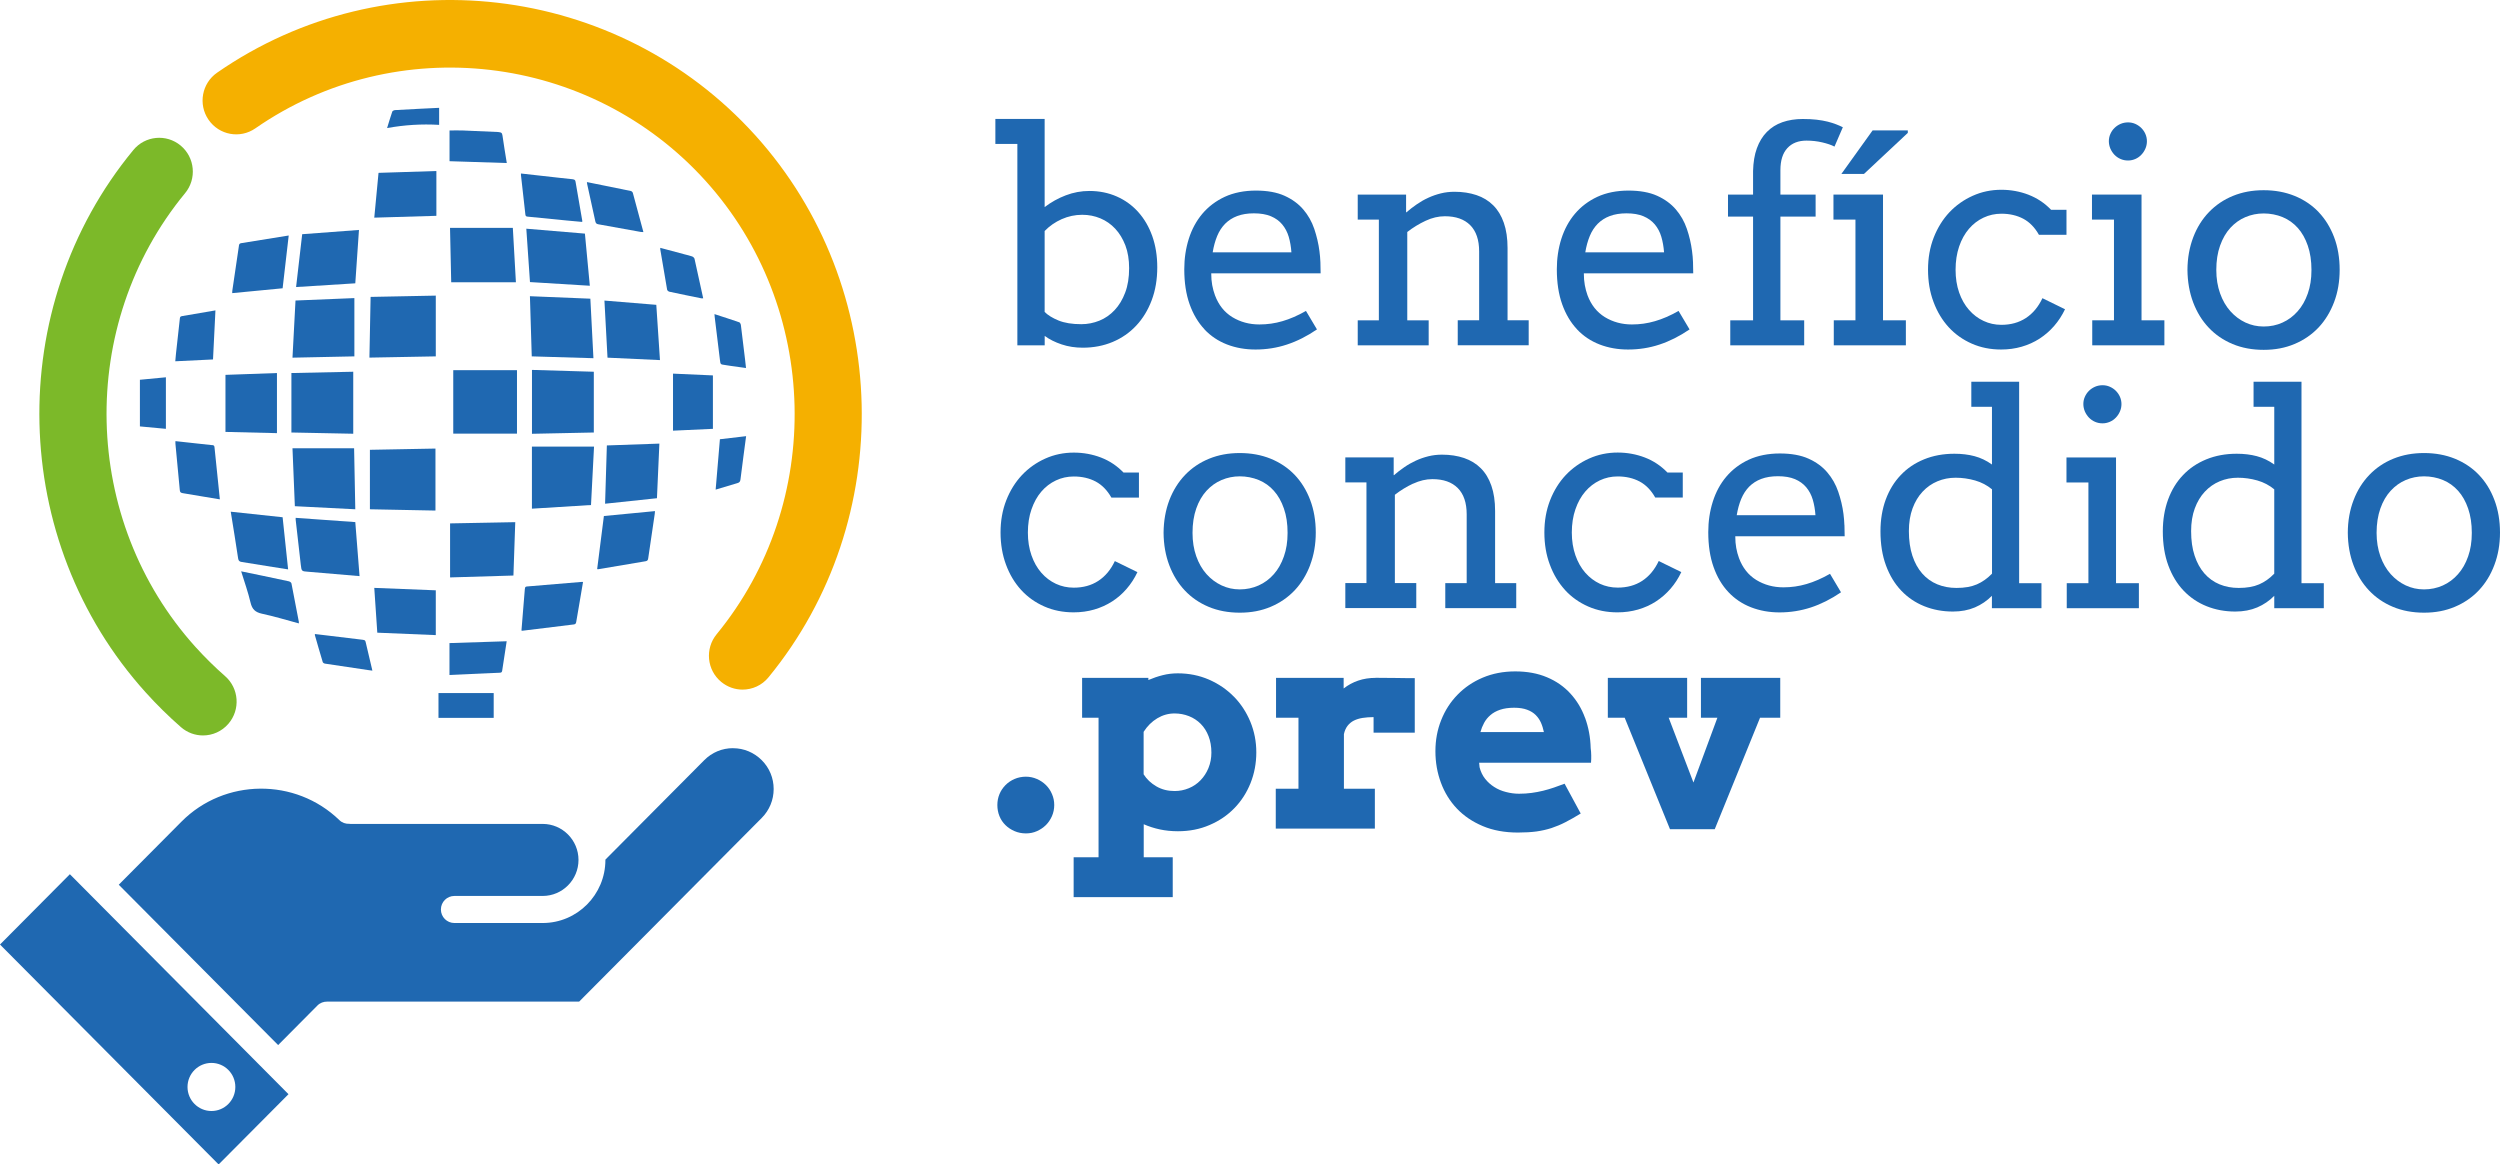 <svg viewBox="0 0 463.7 215.98" xmlns="http://www.w3.org/2000/svg" id="Camada_2"><defs><style>.cls-1{fill:#f5b000;}.cls-2{fill:#7cb929;}.cls-3{fill:#1f68b1;}</style></defs><g id="_Camada_"><g><path d="m40.27,13.48c-2.84,1.97-3.55,5.88-1.59,8.73,1.96,2.85,5.84,3.57,8.68,1.6,26.19-18.18,62.11-13.98,83.53,9.76,21.2,23.49,22.08,59.64,2.03,84.07-2.19,2.67-1.82,6.63.84,8.83,1.16.96,2.57,1.44,3.96,1.44,1.8,0,3.59-.77,4.82-2.28,23.96-29.21,22.92-72.41-2.42-100.5C114.52-3.24,71.59-8.25,40.27,13.48Z" class="cls-1"></path><path d="m33.56,134.87c1.18,1.03,2.64,1.54,4.09,1.54,1.74,0,3.48-.73,4.71-2.16,2.26-2.62,1.98-6.58-.62-8.85-1.91-1.67-3.75-3.49-5.47-5.39-21.25-23.55-22.08-59.74-1.94-84.18,2.2-2.67,1.83-6.62-.82-8.83-2.65-2.21-6.59-1.84-8.78.83C.64,57.03,1.63,100.29,27.03,128.44c2.05,2.27,4.25,4.44,6.53,6.43Z" class="cls-2"></path><path d="m0,175.19l40.55,40.79,12.96-13.03-40.55-40.8-12.96,13.04Zm39.22,21.96c2.45,0,4.43,1.99,4.43,4.46s-1.98,4.46-4.43,4.46-4.44-2-4.44-4.46,1.99-4.46,4.44-4.46Z" class="cls-3"></path><path d="m135.95,138.77c-2.01,0-3.9.79-5.32,2.22l-18.34,18.45s0,.04,0,.06c0,6.45-5.22,11.7-11.63,11.7h-16.38c-1.38,0-2.5-1.12-2.5-2.51s1.12-2.51,2.5-2.51h16.38c3.66,0,6.64-3,6.64-6.68s-2.98-6.68-6.64-6.68h-35.67c-.07,0-.14-.02-.21-.02-.66.03-1.33-.19-1.84-.69-8.14-7.88-21.28-7.76-29.27.28l-11.64,11.71,29.56,29.74,7.28-7.33c.5-.51,1.16-.74,1.82-.73.02,0,.03,0,.05,0h46.68l33.87-34.07c1.42-1.43,2.21-3.33,2.21-5.36s-.78-3.92-2.21-5.35-3.32-2.22-5.32-2.22Z" class="cls-3"></path><rect height="11.77" width="11.82" y="68.66" x="84.07" class="cls-3"></rect><path d="m68.51,66.33c4.14-.08,8.21-.15,12.32-.23v-11.27c-4.04.08-8.05.16-12.09.24-.07,3.77-.15,7.49-.22,11.27Z" class="cls-3"></path><path d="m68.61,83.42v11.04c4.08.08,8.07.16,12.16.24v-11.5c-4.09.08-8.16.16-12.16.23Z" class="cls-3"></path><path d="m110.14,80.22v-11.27c-3.84-.11-7.64-.23-11.47-.34v11.85c3.85-.08,7.66-.16,11.47-.24Z" class="cls-3"></path><path d="m54.05,80.22c3.84.08,7.64.16,11.47.23v-11.5c-3.86.08-7.67.16-11.47.24v11.04Z" class="cls-3"></path><path d="m110.18,82.84h-11.52v11.51c3.67-.23,7.29-.46,10.96-.68.19-3.66.38-7.27.56-10.82Z" class="cls-3"></path><path d="m98.29,54.94c.11,3.75.23,7.42.34,11.16,3.82.11,7.59.23,11.44.34-.19-3.74-.38-7.37-.57-11.04-3.77-.15-7.47-.3-11.21-.46Z" class="cls-3"></path><path d="m65.68,83.15h-11.43c.15,3.56.3,7.13.44,10.74,3.76.19,7.46.38,11.21.57-.08-3.79-.15-7.5-.22-11.31Z" class="cls-3"></path><path d="m83.47,42.27c.07,3.32.14,6.66.22,10.08h12c-.19-3.33-.38-6.67-.57-10.08h-11.65Z" class="cls-3"></path><path d="m54.25,66.34c3.86-.08,7.64-.16,11.48-.24v-10.81c-3.6.15-7.22.3-10.92.45-.19,3.55-.38,7.04-.56,10.6Z" class="cls-3"></path><path d="m95.58,96.85c-4.07.08-8.07.16-12.1.23v10.02c3.95-.12,7.84-.23,11.75-.35.11-3.33.23-6.59.34-9.9Z" class="cls-3"></path><path d="m54.84,96.06c0,.16-.01.25,0,.33.32,2.79.63,5.58.95,8.36.14,1.22.16,1.21,1.35,1.3.12,0,.24.02.36.03,3.02.26,6.05.51,9.19.78-.27-3.37-.53-6.68-.79-10.02-3.72-.27-7.38-.52-11.06-.79Z" class="cls-3"></path><path d="m97.62,42.42c.23,3.34.45,6.6.68,9.9,3.71.23,7.38.46,11.1.68-.3-3.25-.6-6.44-.91-9.67-3.63-.3-7.21-.6-10.87-.91Z" class="cls-3"></path><path d="m54.92,53.24c3.7-.23,7.33-.46,10.98-.69.23-3.33.45-6.59.68-9.9-3.54.27-7,.53-10.53.79-.38,3.28-.75,6.51-1.13,9.79Z" class="cls-3"></path><path d="m41.82,80.11c3.2.08,6.37.15,9.55.23v-11.15c-3.2.11-6.36.22-9.55.34v10.59Z" class="cls-3"></path><path d="m122.3,82.28c-3.29.11-6.51.23-9.74.34-.11,3.64-.22,7.19-.33,10.81,3.24-.34,6.4-.68,9.62-1.02.15-3.41.3-6.75.45-10.13Z" class="cls-3"></path><path d="m121.74,56.54c-3.23-.27-6.39-.53-9.63-.79.19,3.57.38,7.05.57,10.59,3.25.15,6.46.3,9.73.45-.23-3.46-.46-6.84-.68-10.25Z" class="cls-3"></path><path d="m80.83,117.8v-8.31c-3.8-.15-7.58-.3-11.41-.45.19,2.8.37,5.52.56,8.31,3.66.15,7.24.3,10.85.45Z" class="cls-3"></path><path d="m69.42,40.37c3.91-.11,7.72-.23,11.52-.34v-8.31c-3.59.11-7.14.23-10.73.34-.27,2.78-.52,5.51-.79,8.31Z" class="cls-3"></path><path d="m110.76,105.56c.11.01.16.03.2.02,2.92-.49,5.85-1,8.78-1.48.35-.06.44-.21.49-.54.39-2.75.81-5.49,1.21-8.23.02-.16.03-.33.05-.53-3.2.31-6.32.6-9.48.91-.42,3.31-.83,6.57-1.25,9.85Z" class="cls-3"></path><path d="m53.44,105.61c-.35-3.26-.68-6.45-1.02-9.67-3.21-.34-6.37-.68-9.62-1.03.47,2.97.95,5.82,1.37,8.68.07.46.27.59.68.65,1.93.3,3.85.62,5.78.93.92.15,1.84.29,2.81.44Z" class="cls-3"></path><path d="m44.32,45.56c-.4,2.76-.81,5.52-1.22,8.28-.03.16-.02.33-.03.53,3.16-.3,6.24-.6,9.35-.9.38-3.27.75-6.49,1.13-9.79-2.99.48-5.9.96-8.81,1.42-.31.05-.38.19-.43.47Z" class="cls-3"></path><path d="m97.35,109.22c-.09,1.17-.19,2.34-.29,3.52-.11,1.39-.22,2.79-.34,4.22.1.02.14.04.17.03,3.19-.39,6.37-.79,9.56-1.17.32-.04.38-.22.43-.48.16-.97.33-1.94.5-2.91.25-1.48.5-2.96.76-4.49-.14,0-.25,0-.35,0-3.36.28-6.71.57-10.06.84-.32.03-.35.19-.37.44Z" class="cls-3"></path><path d="m106.27,33.25c-.87-.08-1.74-.19-2.6-.28-2.32-.26-4.64-.52-7.04-.79,0,.14,0,.23,0,.31.27,2.44.56,4.88.82,7.32.04.36.25.35.5.38,2.4.23,4.79.47,7.19.71.95.09,1.9.17,2.84.26.02-.1.03-.14.03-.16-.42-2.44-.85-4.88-1.26-7.31-.05-.3-.2-.4-.48-.43Z" class="cls-3"></path><path d="m124.83,79.88c2.48-.11,4.93-.22,7.4-.34v-9.91c-2.48-.11-4.92-.22-7.4-.33v10.58Z" class="cls-3"></path><path d="m39.31,82.56c-.92-.1-1.84-.2-2.76-.3-1.33-.14-2.66-.29-4.01-.44,0,.2-.02.35,0,.51.27,2.87.55,5.73.81,8.59.03.39.2.49.54.55,1.27.21,2.54.43,3.82.64,1,.17,2.01.34,3.07.51-.34-3.29-.68-6.5-1-9.71-.03-.33-.24-.33-.46-.36Z" class="cls-3"></path><path d="m117.03,35.43c-2.7-.56-5.4-1.1-8.17-1.66.02.17.02.26.04.34.51,2.31,1.03,4.63,1.52,6.94.08.35.21.49.56.55,2.63.46,5.26.95,7.88,1.42.14.02.29.02.48.03-.66-2.46-1.3-4.87-1.96-7.27-.04-.14-.22-.32-.36-.35Z" class="cls-3"></path><path d="m53.61,107.83c-1.62-.36-3.24-.69-4.86-1.03-1.31-.27-2.62-.54-4.02-.83.62,2.01,1.29,3.88,1.74,5.8.29,1.23.87,1.79,2.11,2.06,2.29.49,4.55,1.18,6.85,1.8,0-.13.01-.21,0-.29-.45-2.38-.9-4.75-1.37-7.12-.03-.16-.27-.34-.44-.38Z" class="cls-3"></path><path d="m83.38,125.2c1.55-.06,3.07-.13,4.58-.21,1.56-.07,3.13-.15,4.7-.21.24-.01.43-.03.48-.35.27-1.8.55-3.6.84-5.49-3.58.11-7.09.23-10.61.34v5.91Z" class="cls-3"></path><path d="m33.35,59.17c-.24,2.15-.47,4.29-.71,6.43-.05.46-.09.92-.13,1.41,2.38-.11,4.67-.22,7-.34.15-3.05.3-6.06.45-9.1-2.13.37-4.19.73-6.25,1.07-.34.06-.33.28-.36.53Z" class="cls-3"></path><path d="m92.47,24.49c-2.21-.08-4.42-.2-6.63-.29-.81-.03-1.62,0-2.46,0v5.7c3.56.11,7.07.22,10.62.34-.28-1.75-.57-3.43-.8-5.1-.07-.5-.25-.62-.72-.63Z" class="cls-3"></path><path d="m67.32,118.67c-2.27-.27-4.53-.55-6.8-.82-.7-.09-1.41-.17-2.1-.25-.02.1-.04.13-.03.16.48,1.68.96,3.36,1.47,5.04.04.13.26.27.42.29,2.65.41,5.31.79,7.96,1.19.26.04.53.07.83.11-.44-1.84-.86-3.59-1.26-5.35-.07-.29-.23-.33-.48-.36Z" class="cls-3"></path><path d="m128.4,47.57c-.46-.16-.94-.27-1.41-.39-1.49-.4-2.99-.8-4.52-1.21,0,.13-.02.22,0,.3.42,2.49.83,4.98,1.27,7.47.03.14.24.32.39.36,1.97.43,3.96.83,5.94,1.23.11.02.23,0,.36,0-.54-2.47-1.06-4.9-1.61-7.33-.04-.17-.25-.36-.43-.43Z" class="cls-3"></path><rect height="4.6" width="10.24" y="128.55" x="81.33" class="cls-3"></rect><path d="m30.77,79.54v-9.56c-1.63.15-3.21.3-4.82.46v8.65c1.61.15,3.2.3,4.82.45Z" class="cls-3"></path><path d="m137.42,60.3c-.02-.19-.16-.47-.3-.52-1.5-.52-3-1-4.6-1.52.02.24.02.38.04.51.32,2.68.65,5.36.98,8.04.09.79.11.78.92.89.35.05.69.11,1.03.16.94.13,1.88.27,2.88.4-.06-.57-.12-1.05-.17-1.54-.26-2.14-.51-4.28-.78-6.42Z" class="cls-3"></path><path d="m132.73,90.82c1.43-.43,2.74-.84,4.07-1.22.36-.1.49-.29.54-.65.18-1.48.38-2.96.57-4.44.15-1.17.31-2.35.48-3.61-1.66.19-3.24.38-4.86.57-.26,3.11-.52,6.18-.79,9.34Z" class="cls-3"></path><path d="m73.28,20.42c-.19.01-.47.14-.52.28-.34.97-.62,1.96-.96,3.05,3.24-.58,6.4-.78,9.65-.59v-3.16c-1.16.06-2.34.11-3.52.17-1.55.08-3.1.16-4.65.25Z" class="cls-3"></path><path d="m188.71,64.05h5.06v-1.75c.87.65,1.92,1.17,3.14,1.58,1.22.41,2.53.61,3.93.61,2.01,0,3.86-.36,5.55-1.07,1.68-.71,3.14-1.72,4.36-3.03,1.23-1.31,2.18-2.88,2.87-4.71.69-1.83,1.03-3.86,1.03-6.11,0-2.1-.31-4.03-.92-5.76-.62-1.74-1.48-3.22-2.6-4.47s-2.44-2.21-3.98-2.89-3.24-1.03-5.09-1.03c-1.51,0-2.97.27-4.38.81-1.42.54-2.72,1.27-3.92,2.18v-16.35h-9.14v4.64h4.08v37.35Zm5.06-21.21c.89-.92,1.94-1.65,3.15-2.19,1.22-.54,2.49-.81,3.81-.81,1.2,0,2.32.22,3.37.66,1.05.44,1.97,1.08,2.76,1.93.79.85,1.41,1.88,1.88,3.1.46,1.22.69,2.63.69,4.21,0,1.73-.24,3.24-.73,4.53-.49,1.3-1.14,2.38-1.96,3.25-.82.87-1.76,1.53-2.83,1.96-1.07.43-2.18.65-3.35.65-1.71,0-3.12-.23-4.24-.69-1.12-.46-1.97-.99-2.56-1.58v-15.03Z" class="cls-3"></path><path d="m223.39,61.08c1.17,1.25,2.57,2.18,4.19,2.81,1.63.63,3.39.94,5.29.94,2.01,0,3.95-.3,5.82-.92,1.87-.61,3.73-1.55,5.58-2.81l-2.04-3.43c-1.52.87-2.98,1.5-4.36,1.9-1.39.41-2.81.61-4.28.61-1.87,0-3.54-.46-5.02-1.36-1.48-.91-2.55-2.26-3.22-4.06-.22-.6-.39-1.22-.51-1.88-.12-.66-.18-1.38-.18-2.18h20.29c0-.66-.02-1.34-.04-2.05-.03-.7-.09-1.39-.18-2.07-.18-1.41-.51-2.78-.96-4.13-.46-1.35-1.14-2.55-2.04-3.6-.9-1.05-2.06-1.9-3.48-2.54-1.42-.64-3.19-.96-5.32-.96s-4.11.39-5.77,1.16c-1.65.77-3.03,1.82-4.15,3.14-1.11,1.32-1.95,2.87-2.51,4.64-.56,1.77-.84,3.66-.84,5.66,0,2.46.33,4.63.99,6.48.66,1.85,1.58,3.4,2.75,4.64Zm2.37-17.3c.37-.9.87-1.66,1.48-2.28.62-.62,1.36-1.1,2.24-1.43.88-.33,1.91-.5,3.09-.5,1.25,0,2.3.18,3.16.54.85.36,1.55.86,2.09,1.51.54.65.95,1.41,1.21,2.29.26.88.43,1.85.5,2.89h-14.6c.18-1.11.46-2.12.83-3.02Z" class="cls-3"></path><path d="m264.99,59.41h-3.97v-16.38c1.07-.83,2.2-1.52,3.4-2.08,1.19-.56,2.38-.84,3.56-.84,2.05,0,3.62.55,4.72,1.66,1.1,1.11,1.65,2.73,1.65,4.87v12.76h-3.97v4.64h13.16v-4.64h-3.92v-13.39c0-1.8-.23-3.36-.69-4.68-.46-1.32-1.12-2.41-1.97-3.25-.85-.85-1.89-1.48-3.1-1.89-1.22-.41-2.57-.62-4.08-.62-.89,0-1.74.1-2.54.3-.81.2-1.58.47-2.32.81-.75.34-1.46.75-2.14,1.22-.68.47-1.32.96-1.92,1.48h-.06v-3.29h-8.97v4.64h3.92v18.68h-3.92v4.64h13.16v-4.64Z" class="cls-3"></path><path d="m292.5,61.08c1.17,1.25,2.57,2.18,4.19,2.81,1.63.63,3.39.94,5.29.94,2.01,0,3.95-.3,5.82-.92,1.86-.61,3.73-1.55,5.58-2.81l-2.04-3.43c-1.52.87-2.98,1.5-4.37,1.9-1.39.41-2.81.61-4.28.61-1.87,0-3.54-.46-5.02-1.36-1.47-.91-2.55-2.26-3.22-4.06-.22-.6-.38-1.22-.5-1.88-.12-.66-.18-1.38-.18-2.18h20.29c0-.66-.02-1.34-.04-2.05-.03-.7-.08-1.39-.18-2.07-.18-1.41-.5-2.78-.96-4.13-.46-1.35-1.14-2.55-2.04-3.6-.9-1.05-2.06-1.9-3.48-2.54-1.42-.64-3.2-.96-5.32-.96s-4.12.39-5.77,1.16c-1.65.77-3.03,1.82-4.15,3.14-1.12,1.32-1.95,2.87-2.52,4.64-.56,1.77-.84,3.66-.84,5.66,0,2.46.33,4.63.99,6.48.66,1.85,1.58,3.4,2.75,4.64Zm2.37-17.3c.37-.9.87-1.66,1.48-2.28.62-.62,1.36-1.1,2.24-1.43s1.91-.5,3.09-.5c1.25,0,2.3.18,3.15.54.85.36,1.55.86,2.1,1.51.54.65.95,1.41,1.21,2.29.26.88.43,1.85.51,2.89h-14.61c.18-1.11.46-2.12.83-3.02Z" class="cls-3"></path><path d="m325.17,59.41h-4.24v4.64h13.71v-4.64h-4.41v-19.24h6.53v-4.08h-6.53v-4.53c0-1.8.43-3.16,1.29-4.09.86-.93,2.04-1.39,3.55-1.39,1.02,0,1.99.11,2.92.33.93.22,1.69.47,2.27.78l1.55-3.59c-.36-.18-.77-.36-1.23-.54-.46-.18-.99-.35-1.59-.5-.6-.15-1.28-.27-2.04-.36-.76-.09-1.63-.13-2.59-.13-1.37,0-2.63.2-3.75.59-1.13.39-2.09,1-2.89,1.81-.8.81-1.41,1.82-1.85,3.02-.44,1.2-.67,2.62-.71,4.23v4.38h-4.65v4.08h4.65v19.24Z" class="cls-3"></path><polygon points="340.13 59.41 340.13 64.05 353.5 64.05 353.5 59.41 349.26 59.41 349.26 36.09 340.07 36.09 340.07 40.73 344.15 40.73 344.15 59.41 340.13 59.41" class="cls-3"></polygon><polygon points="345.73 32.26 353.86 24.65 353.86 24.19 347.33 24.19 341.54 32.26 345.73 32.26" class="cls-3"></polygon><path d="m376.25,36.12c-1.59-.61-3.27-.92-5.04-.92-1.89,0-3.65.37-5.3,1.11-1.65.74-3.1,1.76-4.33,3.06-1.23,1.31-2.2,2.87-2.91,4.68-.71,1.82-1.06,3.81-1.06,5.97s.33,4.15,1.01,5.96c.67,1.82,1.61,3.38,2.81,4.7,1.2,1.31,2.64,2.33,4.3,3.06,1.66.73,3.47,1.09,5.43,1.09,1.34,0,2.61-.17,3.82-.52,1.21-.35,2.31-.85,3.32-1.5,1-.65,1.9-1.43,2.7-2.35.8-.92,1.47-1.95,2.02-3.1l-4.19-2.05c-.76,1.62-1.79,2.84-3.07,3.68-1.29.84-2.8,1.26-4.54,1.26-1.18,0-2.28-.24-3.3-.72-1.02-.47-1.93-1.16-2.71-2.05-.78-.89-1.39-1.96-1.83-3.22-.44-1.26-.66-2.67-.66-4.23s.22-3.02.66-4.31,1.05-2.38,1.82-3.28c.77-.9,1.68-1.59,2.7-2.07,1.04-.49,2.14-.73,3.32-.73,1.54,0,2.9.32,4.07.94,1.17.63,2.13,1.62,2.89,2.97h5.11v-4.64h-2.86c-1.19-1.24-2.59-2.17-4.17-2.78Z" class="cls-3"></path><polygon points="392.1 59.41 388.07 59.41 388.07 64.05 401.45 64.05 401.45 59.41 397.21 59.41 397.21 36.09 388.02 36.09 388.02 40.73 392.1 40.73 392.1 59.41" class="cls-3"></polygon><path d="m392.19,28.71c.32.33.69.59,1.13.78s.9.28,1.39.28.92-.1,1.35-.28c.43-.19.8-.45,1.11-.78.32-.33.57-.71.76-1.15.19-.43.28-.89.28-1.37s-.1-.92-.28-1.34c-.19-.43-.44-.79-.76-1.11-.32-.32-.69-.57-1.11-.76-.43-.19-.88-.28-1.35-.28s-.95.09-1.39.28c-.43.19-.81.44-1.13.76-.32.31-.57.68-.76,1.11-.19.42-.28.87-.28,1.34s.1.94.28,1.37c.19.43.44.81.76,1.15Z" class="cls-3"></path><path d="m430.04,39.31c-1.24-1.28-2.72-2.28-4.45-2.98-1.73-.7-3.64-1.05-5.73-1.05s-3.96.35-5.68,1.05c-1.72.7-3.21,1.71-4.46,3.01-1.25,1.3-2.23,2.86-2.92,4.68-.69,1.82-1.06,3.83-1.07,6.05.02,2.2.38,4.2,1.06,6.02.69,1.82,1.65,3.38,2.88,4.68,1.23,1.31,2.71,2.32,4.43,3.04,1.72.72,3.64,1.08,5.77,1.08s4-.36,5.73-1.09c1.73-.73,3.21-1.75,4.45-3.06,1.23-1.31,2.19-2.89,2.88-4.71.69-1.82,1.03-3.82,1.03-6s-.34-4.23-1.03-6.04c-.69-1.82-1.65-3.37-2.88-4.66Zm-1.99,15.13c-.45,1.3-1.08,2.4-1.88,3.3-.8.91-1.74,1.61-2.81,2.09-1.07.49-2.24.73-3.49.73s-2.32-.25-3.39-.74c-1.06-.5-1.99-1.2-2.8-2.11-.81-.91-1.44-2.01-1.9-3.3s-.7-2.75-.7-4.34c0-1.69.23-3.19.7-4.51s1.1-2.41,1.9-3.29c.81-.88,1.74-1.55,2.8-2,1.06-.45,2.19-.68,3.39-.68s2.42.23,3.51.68c1.09.45,2.02,1.12,2.81,2s1.41,1.98,1.86,3.29.68,2.81.68,4.51-.23,3.08-.68,4.37Z" class="cls-3"></path><path d="m206.26,111.57c1.01-.65,1.91-1.43,2.7-2.35.8-.92,1.47-1.95,2.01-3.1l-4.19-2.05c-.76,1.62-1.79,2.84-3.08,3.68-1.29.84-2.8,1.25-4.54,1.25-1.18,0-2.28-.24-3.3-.71-1.03-.48-1.93-1.16-2.71-2.05-.78-.89-1.39-1.97-1.83-3.23-.44-1.26-.67-2.67-.67-4.23s.22-3.02.67-4.31,1.05-2.38,1.82-3.28c.77-.9,1.67-1.59,2.71-2.08,1.03-.49,2.14-.73,3.32-.73,1.54,0,2.9.32,4.07.94,1.17.63,2.13,1.62,2.9,2.97h5.11v-4.64h-2.86c-1.2-1.24-2.59-2.17-4.17-2.78-1.59-.61-3.27-.92-5.05-.92-1.88,0-3.65.37-5.3,1.11-1.65.74-3.09,1.76-4.32,3.06-1.23,1.31-2.2,2.87-2.91,4.68-.71,1.82-1.06,3.81-1.06,5.97s.34,4.15,1.01,5.96c.67,1.82,1.61,3.38,2.81,4.7,1.2,1.31,2.64,2.33,4.3,3.06,1.66.73,3.47,1.09,5.43,1.09,1.34,0,2.62-.17,3.82-.52,1.2-.35,2.31-.85,3.32-1.5Z" class="cls-3"></path><path d="m243.01,104.78c.69-1.83,1.04-3.83,1.04-6.01s-.35-4.23-1.04-6.04c-.69-1.82-1.65-3.37-2.88-4.66-1.24-1.29-2.72-2.28-4.45-2.99-1.73-.7-3.64-1.05-5.73-1.05s-3.96.35-5.68,1.05c-1.72.7-3.21,1.71-4.46,3.01-1.25,1.31-2.22,2.86-2.92,4.68-.69,1.82-1.05,3.83-1.07,6.05.02,2.2.37,4.2,1.06,6.02.69,1.82,1.65,3.38,2.88,4.68,1.23,1.31,2.71,2.32,4.43,3.04,1.72.72,3.65,1.08,5.77,1.08s4-.36,5.73-1.09,3.21-1.75,4.45-3.06c1.23-1.31,2.19-2.88,2.88-4.71Zm-4.87-1.58c-.45,1.3-1.07,2.4-1.87,3.3-.8.91-1.74,1.61-2.82,2.09s-2.24.73-3.49.73-2.32-.25-3.38-.74c-1.06-.5-2-1.2-2.8-2.1-.81-.91-1.44-2.01-1.9-3.31s-.69-2.75-.69-4.34c0-1.69.23-3.19.69-4.51s1.1-2.41,1.9-3.29c.81-.88,1.74-1.55,2.8-2,1.06-.45,2.19-.68,3.38-.68s2.42.23,3.51.68c1.09.45,2.03,1.12,2.81,2,.79.88,1.41,1.98,1.86,3.29.46,1.31.68,2.82.68,4.51s-.23,3.08-.68,4.37Z" class="cls-3"></path><path d="m262.11,89.71c1.2-.56,2.39-.84,3.56-.84,2.05,0,3.62.55,4.72,1.66,1.1,1.11,1.65,2.73,1.65,4.87v12.76h-3.97v4.64h13.16v-4.64h-3.92v-13.39c0-1.8-.23-3.36-.69-4.68-.46-1.33-1.12-2.41-1.97-3.25-.85-.85-1.88-1.47-3.1-1.89-1.22-.41-2.58-.62-4.08-.62-.89,0-1.74.1-2.54.3-.81.2-1.58.47-2.32.81-.74.34-1.45.74-2.13,1.21-.68.47-1.32.96-1.92,1.48h-.06v-3.29h-8.97v4.64h3.92v18.67h-3.92v4.64h13.16v-4.64h-3.97v-16.38c1.07-.83,2.2-1.52,3.4-2.08Z" class="cls-3"></path><path d="m290.27,109.43c1.2,1.31,2.64,2.33,4.3,3.06,1.66.73,3.47,1.09,5.43,1.09,1.34,0,2.61-.17,3.82-.52,1.21-.35,2.32-.85,3.32-1.5,1-.65,1.9-1.43,2.7-2.35.8-.92,1.47-1.95,2.01-3.1l-4.19-2.05c-.76,1.62-1.79,2.84-3.07,3.68-1.29.84-2.8,1.25-4.54,1.25-1.18,0-2.28-.24-3.3-.71-1.02-.48-1.93-1.16-2.71-2.05-.78-.89-1.39-1.97-1.83-3.23-.44-1.26-.67-2.67-.67-4.23s.22-3.02.67-4.31c.44-1.29,1.05-2.38,1.82-3.28s1.67-1.59,2.7-2.08c1.04-.49,2.14-.73,3.32-.73,1.54,0,2.9.32,4.07.94,1.17.63,2.13,1.62,2.89,2.97h5.11v-4.64h-2.85c-1.2-1.24-2.59-2.17-4.18-2.78-1.59-.61-3.27-.92-5.04-.92-1.89,0-3.65.37-5.3,1.11-1.65.74-3.09,1.76-4.33,3.06-1.23,1.31-2.2,2.87-2.91,4.68-.71,1.82-1.06,3.81-1.06,5.97s.33,4.15,1.01,5.96c.67,1.82,1.61,3.38,2.81,4.7Z" class="cls-3"></path><path d="m342.1,97.42c-.03-.7-.08-1.39-.17-2.08-.18-1.41-.51-2.78-.97-4.13-.46-1.35-1.14-2.55-2.04-3.6-.89-1.05-2.05-1.9-3.48-2.54-1.42-.64-3.2-.96-5.32-.96s-4.11.39-5.77,1.16c-1.65.77-3.03,1.82-4.15,3.14-1.12,1.32-1.95,2.87-2.51,4.64-.56,1.77-.84,3.66-.84,5.66,0,2.46.33,4.63.99,6.48.66,1.86,1.58,3.4,2.75,4.64,1.17,1.24,2.57,2.18,4.19,2.81s3.39.95,5.29.95c2.01,0,3.95-.31,5.82-.92,1.86-.61,3.73-1.55,5.58-2.81l-2.04-3.43c-1.52.87-2.98,1.5-4.36,1.9-1.39.41-2.82.61-4.28.61-1.87,0-3.54-.46-5.02-1.36-1.48-.91-2.55-2.26-3.22-4.06-.22-.59-.39-1.22-.51-1.88-.12-.66-.18-1.38-.18-2.17h20.29c0-.66-.01-1.35-.04-2.05Zm-19.97-1.86c.18-1.11.46-2.12.83-3.02.38-.9.87-1.66,1.48-2.28.62-.62,1.36-1.1,2.24-1.43.88-.33,1.91-.5,3.09-.5,1.25,0,2.3.18,3.16.54.85.36,1.55.87,2.09,1.51.54.65.95,1.41,1.21,2.29.26.88.43,1.85.5,2.89h-14.6Z" class="cls-3"></path><path d="m374.53,70.81h-8.89v4.64h3.83v10.71c-1.03-.74-2.11-1.25-3.24-1.55-1.12-.3-2.37-.45-3.73-.45-2.07,0-3.94.35-5.63,1.04-1.69.69-3.13,1.66-4.32,2.92-1.2,1.25-2.12,2.76-2.78,4.53-.65,1.77-.98,3.74-.98,5.9,0,2.38.34,4.49,1.02,6.33.68,1.84,1.62,3.4,2.83,4.67,1.21,1.27,2.63,2.23,4.27,2.89,1.64.66,3.41.99,5.32.99,1.52,0,2.88-.26,4.08-.77,1.19-.51,2.25-1.23,3.15-2.15v2.3h9.19v-4.64h-4.14v-37.36Zm-5.06,35.6c-.85.88-1.79,1.54-2.8,1.98-1.02.44-2.27.66-3.78.66-1.28,0-2.47-.22-3.56-.67-1.09-.45-2.02-1.12-2.8-2.01-.78-.89-1.39-1.99-1.82-3.3s-.65-2.83-.65-4.56c0-1.58.23-2.99.68-4.21.45-1.22,1.07-2.26,1.86-3.1.79-.85,1.71-1.49,2.76-1.93,1.05-.44,2.17-.66,3.37-.66s2.43.17,3.62.51c1.18.34,2.22.89,3.13,1.64v15.65Z" class="cls-3"></path><polygon points="392.48 84.85 383.29 84.85 383.29 89.49 387.36 89.49 387.36 108.17 383.34 108.17 383.34 112.81 396.72 112.81 396.72 108.17 392.48 108.17 392.48 84.85" class="cls-3"></polygon><path d="m387.46,77.46c.32.33.69.59,1.13.78s.9.28,1.39.28.92-.1,1.35-.28c.43-.19.8-.45,1.12-.78.32-.33.57-.71.76-1.15s.28-.89.28-1.37-.1-.92-.28-1.34c-.19-.42-.44-.79-.76-1.11-.32-.32-.69-.57-1.12-.76-.43-.19-.88-.28-1.35-.28s-.95.09-1.39.28c-.43.19-.81.44-1.13.76-.32.32-.57.68-.76,1.11-.19.42-.28.87-.28,1.34s.1.94.28,1.37c.19.43.44.81.76,1.15Z" class="cls-3"></path><path d="m426.88,70.81h-8.89v4.64h3.84v10.71c-1.03-.74-2.11-1.25-3.24-1.55-1.13-.3-2.37-.45-3.73-.45-2.07,0-3.94.35-5.63,1.04-1.68.69-3.13,1.66-4.32,2.92-1.2,1.25-2.12,2.76-2.77,4.53-.65,1.77-.98,3.74-.98,5.9,0,2.38.34,4.49,1.02,6.33.68,1.84,1.62,3.4,2.83,4.67,1.21,1.27,2.63,2.23,4.27,2.89,1.64.66,3.41.99,5.32.99,1.52,0,2.88-.26,4.08-.77,1.19-.51,2.25-1.23,3.15-2.15v2.3h9.19v-4.64h-4.14v-37.36Zm-5.06,35.6c-.85.88-1.78,1.54-2.8,1.98-1.02.44-2.28.66-3.78.66-1.28,0-2.48-.22-3.56-.67-1.09-.45-2.02-1.12-2.8-2.01-.78-.89-1.39-1.99-1.82-3.3-.44-1.31-.65-2.83-.65-4.56,0-1.58.23-2.99.68-4.21.45-1.22,1.07-2.26,1.86-3.1.79-.85,1.71-1.49,2.76-1.93,1.05-.44,2.17-.66,3.37-.66s2.43.17,3.62.51c1.18.34,2.22.89,3.13,1.64v15.65Z" class="cls-3"></path><path d="m462.66,92.73c-.68-1.82-1.65-3.37-2.88-4.66-1.23-1.29-2.72-2.28-4.45-2.99-1.73-.7-3.64-1.05-5.72-1.05s-3.96.35-5.69,1.05c-1.72.7-3.21,1.71-4.46,3.01-1.25,1.31-2.23,2.86-2.92,4.68-.7,1.82-1.06,3.83-1.07,6.05.02,2.2.37,4.2,1.06,6.02.69,1.82,1.65,3.38,2.88,4.68,1.24,1.31,2.71,2.32,4.43,3.04,1.72.72,3.65,1.08,5.77,1.08s3.99-.36,5.72-1.09c1.73-.73,3.21-1.75,4.45-3.06,1.23-1.31,2.2-2.88,2.88-4.71.69-1.83,1.04-3.83,1.04-6.01s-.35-4.23-1.04-6.04Zm-4.87,10.47c-.45,1.3-1.08,2.4-1.88,3.3-.8.91-1.74,1.61-2.81,2.09s-2.24.73-3.49.73-2.32-.25-3.39-.74c-1.06-.5-1.99-1.2-2.8-2.1-.81-.91-1.44-2.01-1.91-3.31-.46-1.3-.7-2.75-.7-4.34,0-1.69.24-3.19.7-4.51.46-1.31,1.1-2.41,1.91-3.29.81-.88,1.74-1.55,2.8-2,1.06-.45,2.19-.68,3.39-.68s2.42.23,3.51.68c1.09.45,2.02,1.12,2.81,2,.79.88,1.41,1.98,1.86,3.29.45,1.31.68,2.82.68,4.51s-.23,3.08-.68,4.37Z" class="cls-3"></path><path d="m194,145.61c-.48-.47-1.04-.85-1.69-1.13-.65-.28-1.32-.42-2.03-.42s-1.44.14-2.09.42c-.65.28-1.22.66-1.7,1.15-.48.49-.85,1.04-1.11,1.67-.26.63-.39,1.31-.39,2.02s.13,1.42.39,2.06c.26.64.63,1.19,1.11,1.66.48.47,1.04.84,1.69,1.12.65.28,1.35.42,2.11.42s1.41-.14,2.04-.42c.63-.28,1.18-.65,1.66-1.12.47-.47.85-1.03,1.13-1.67.28-.65.42-1.33.42-2.05s-.13-1.37-.41-2.02c-.27-.65-.65-1.21-1.13-1.69Z" class="cls-3"></path><path d="m228.85,129.21c-1.3-1.33-2.84-2.38-4.62-3.16-1.78-.77-3.7-1.16-5.77-1.16-.96,0-1.9.11-2.8.34-.91.23-1.79.53-2.66.9v-.4h-12.29v7.39h3.05v25.89h-4.62v7.39h18.38v-7.39h-5.38v-6.13c.96.42,1.96.74,2.99.96,1.03.22,2.15.34,3.35.34,2.12,0,4.08-.38,5.86-1.15,1.79-.76,3.32-1.8,4.61-3.13,1.29-1.32,2.29-2.88,3-4.65.71-1.78,1.07-3.68,1.07-5.7s-.37-3.89-1.1-5.67c-.74-1.78-1.75-3.33-3.06-4.67Zm-4.7,13.24c-.36.87-.85,1.63-1.47,2.27-.62.64-1.34,1.14-2.18,1.48-.84.35-1.71.52-2.64.52-1.25,0-2.37-.28-3.37-.86-1-.58-1.79-1.32-2.37-2.24v-7.88c.69-1.08,1.53-1.91,2.53-2.51,1-.6,2.07-.9,3.21-.9.94,0,1.83.17,2.67.5.84.33,1.56.81,2.18,1.43.62.62,1.1,1.38,1.45,2.28.35.9.53,1.91.53,3.05,0,1.03-.18,1.97-.54,2.85Z" class="cls-3"></path><path d="m255.17,125.73c-1.18,0-2.27.17-3.26.51-.99.34-1.89.83-2.69,1.46v-1.97h-12.54v7.39h4.16v13.17h-4.21v7.4h18.38v-7.4h-5.74v-10.12c.13-.61.35-1.12.67-1.54.32-.41.71-.74,1.17-.97.46-.23,1-.4,1.62-.5.62-.09,1.3-.15,2.04-.15v2.89h7.64v-10.12c-1.09,0-2.27,0-3.54-.03-1.27-.02-2.5-.03-3.7-.03Z" class="cls-3"></path><path d="m294,133.17c-.63-1.74-1.54-3.24-2.72-4.53-1.18-1.29-2.62-2.3-4.34-3.02-1.72-.73-3.68-1.09-5.89-1.09s-4.22.39-6.04,1.16c-1.82.77-3.37,1.83-4.67,3.17-1.31,1.34-2.32,2.91-3.03,4.71-.72,1.8-1.07,3.72-1.07,5.77s.34,4,1.02,5.83c.68,1.84,1.67,3.44,2.96,4.8,1.3,1.37,2.9,2.45,4.8,3.25,1.9.8,4.08,1.2,6.53,1.2,1.3,0,2.45-.07,3.43-.2.98-.14,1.9-.35,2.78-.63.87-.29,1.74-.65,2.59-1.09.86-.44,1.81-.98,2.84-1.61l-2.99-5.53c-.67.25-1.33.49-1.99.72-.65.22-1.33.42-2.01.59-.69.17-1.4.3-2.13.4-.74.1-1.51.15-2.32.15s-1.62-.11-2.42-.32c-.8-.2-1.53-.51-2.18-.93-.65-.41-1.22-.92-1.7-1.53-.48-.61-.82-1.33-1.02-2.13l-.08-.84h20.75c.04-.47.05-.92.04-1.36,0-.44-.04-.88-.1-1.34-.05-1.99-.4-3.86-1.03-5.6Zm-19.41,2.61c.16-.59.39-1.16.68-1.7.29-.54.68-1.02,1.17-1.44.49-.43,1.09-.76,1.81-1,.71-.24,1.58-.37,2.59-.37.96,0,1.77.13,2.41.37.65.24,1.18.57,1.59.98s.74.89.98,1.43c.24.54.41,1.12.54,1.73h-11.77Z" class="cls-3"></path><polygon points="315.49 133.13 318.54 133.13 314.1 145.14 309.51 133.13 312.93 133.13 312.93 125.73 298.22 125.73 298.22 133.13 301.35 133.13 309.75 153.8 318.05 153.8 326.45 133.13 330.2 133.13 330.2 125.73 315.49 125.73 315.49 133.13" class="cls-3"></polygon></g></g></svg>